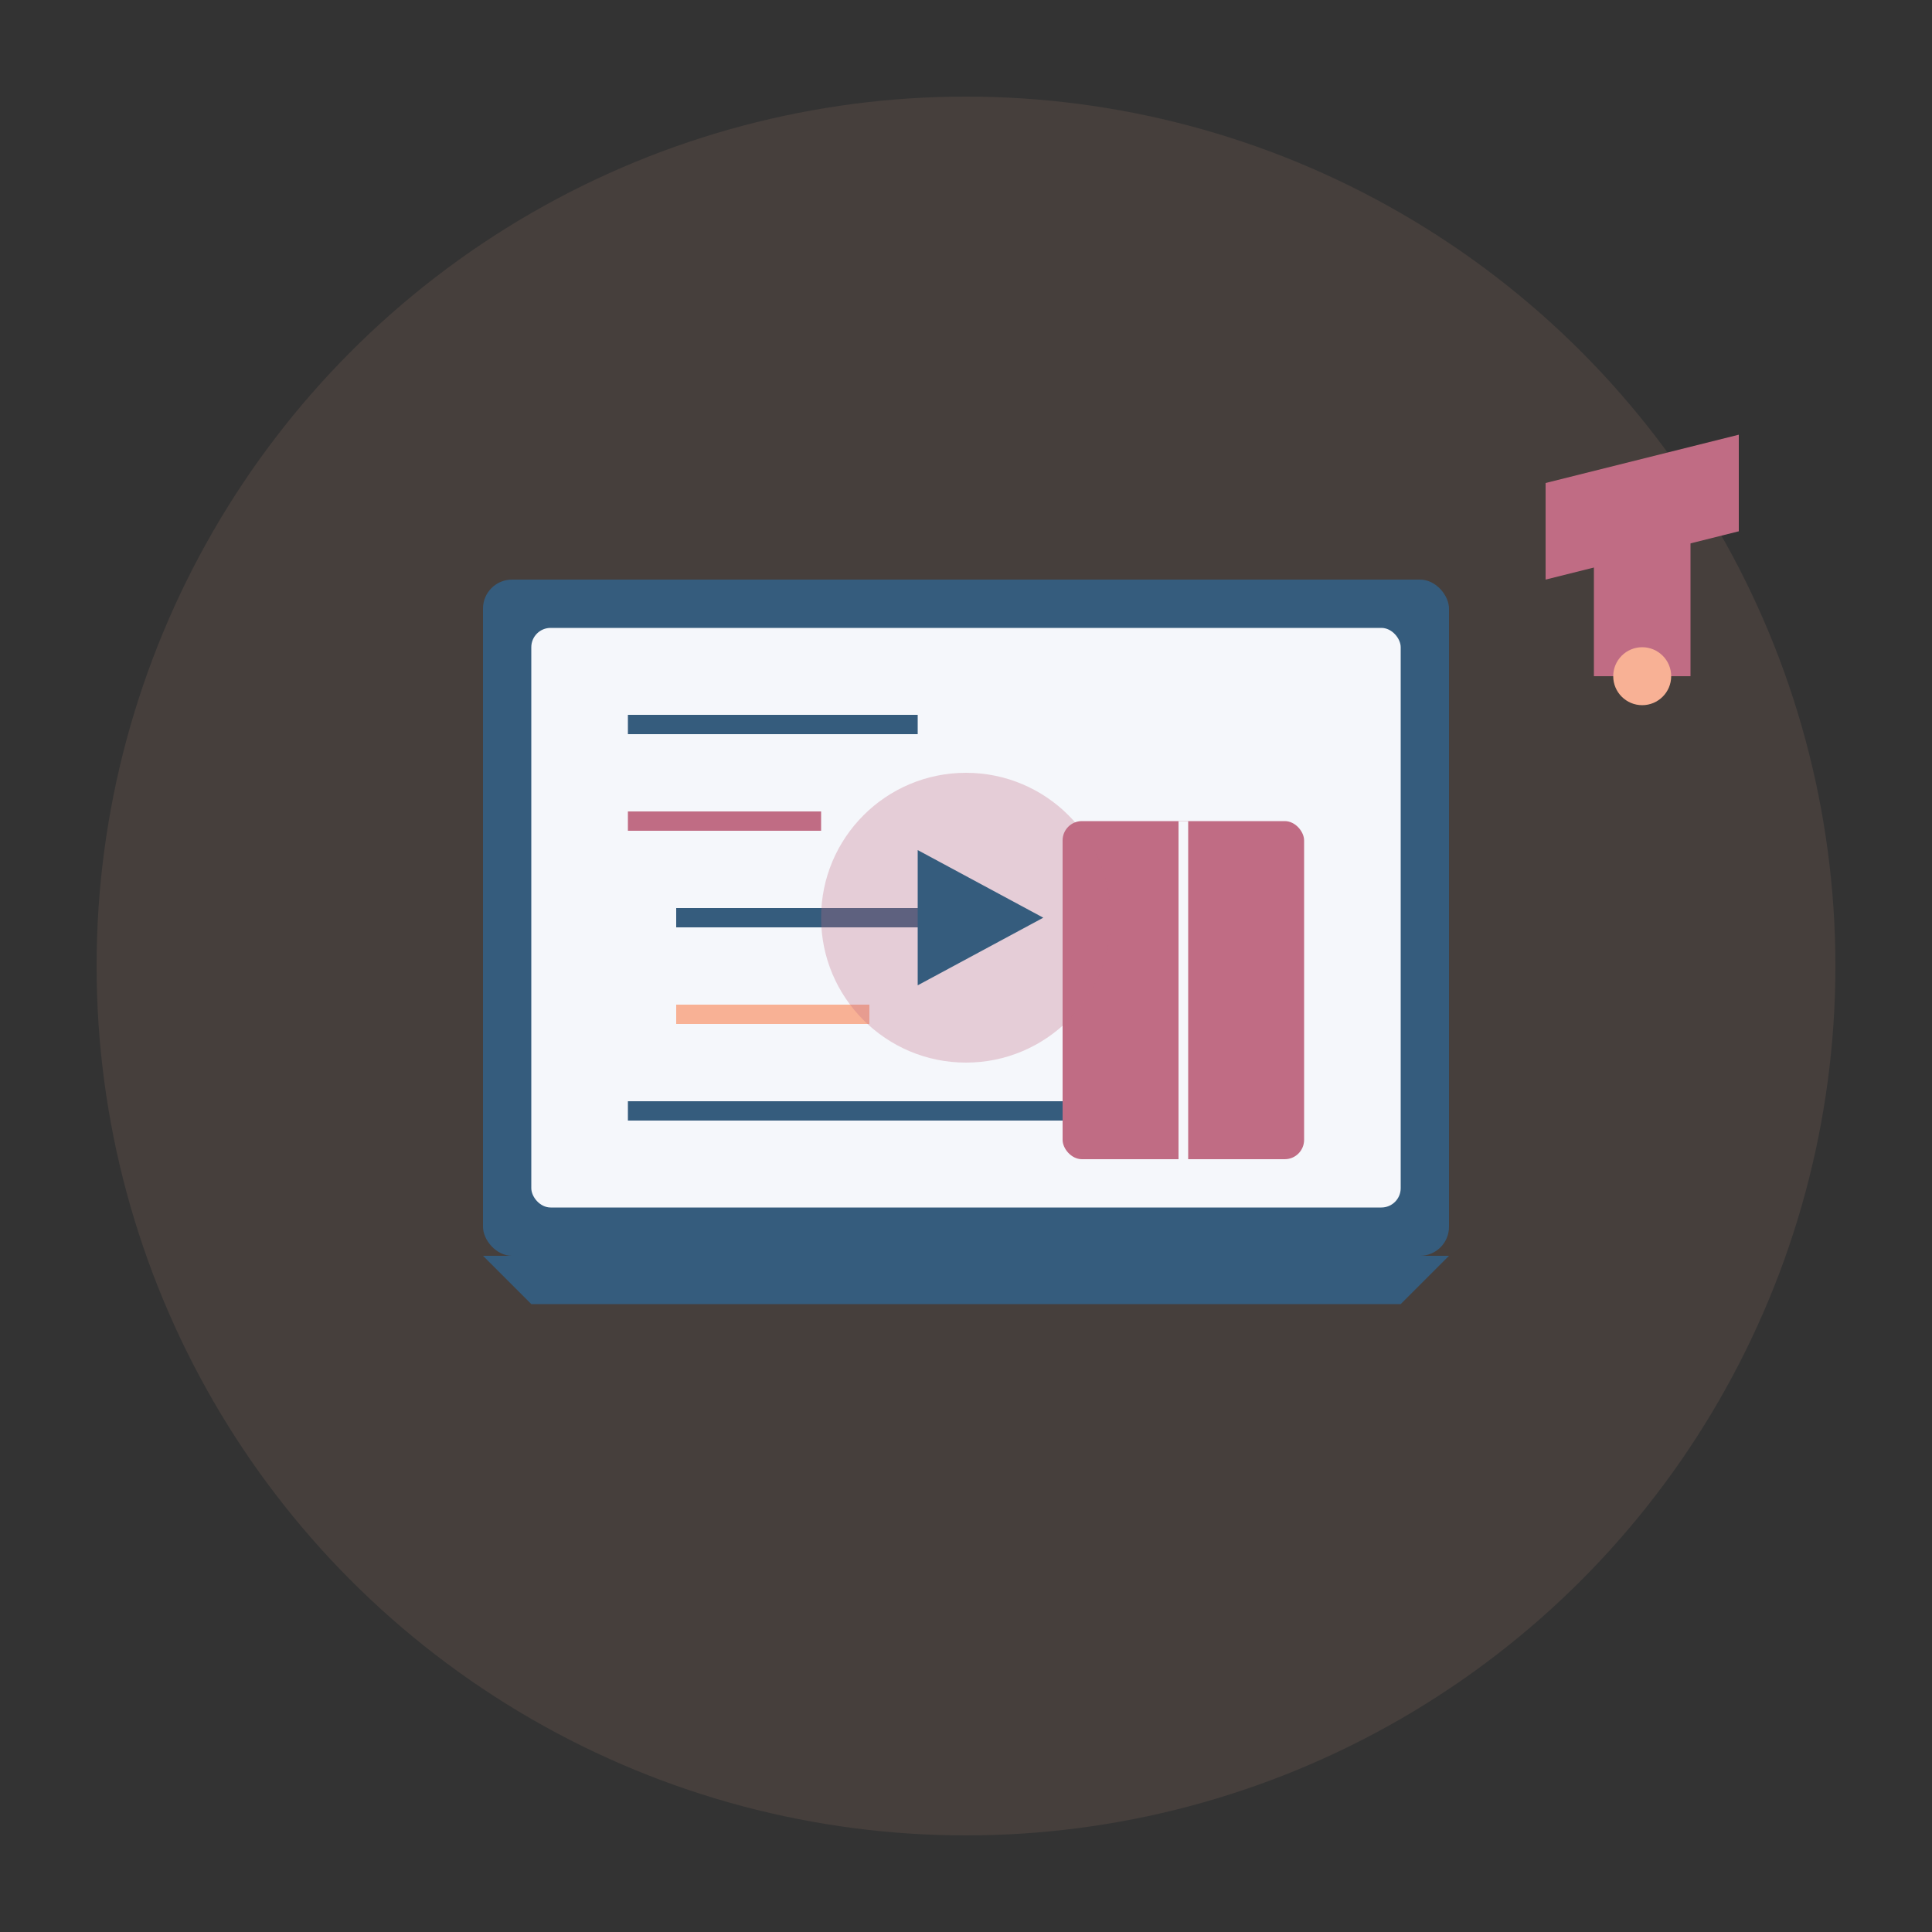 <svg xmlns="http://www.w3.org/2000/svg" viewBox="0 0 200 200">
  <rect x="0" y="0" width="200" height="200" fill="#333333" stroke="none"/>
  <!-- Background -->
  <circle cx="100" cy="100" r="90" fill="#F8B195" opacity="0.1"/>
  
  <!-- Laptop screen -->
  <rect x="50" y="60" width="100" height="70" fill="#355C7D" rx="3"/>
  <rect x="55" y="65" width="90" height="60" fill="#F5F7FB" rx="2"/>
  
  <!-- Laptop base -->
  <path d="M 40 130 L 50 130 L 55 135 L 145 135 L 150 130 L 160 130" fill="#355C7D"/>
  
  <!-- Code on screen -->
  <line x1="65" y1="75" x2="95" y2="75" stroke="#355C7D" stroke-width="2"/>
  <line x1="65" y1="85" x2="85" y2="85" stroke="#C06C84" stroke-width="2"/>
  <line x1="70" y1="95" x2="100" y2="95" stroke="#355C7D" stroke-width="2"/>
  <line x1="70" y1="105" x2="90" y2="105" stroke="#F8B195" stroke-width="2"/>
  <line x1="65" y1="115" x2="110" y2="115" stroke="#355C7D" stroke-width="2"/>
  
  <!-- Book/notebook -->
  <rect x="110" y="85" width="25" height="35" fill="#C06C84" rx="2"/>
  <line x1="122.5" y1="85" x2="122.5" y2="120" stroke="#F5F7FB" stroke-width="1"/>
  
  <!-- Graduation cap -->
  <polygon points="160,50 180,45 180,55 160,60" fill="#C06C84"/>
  <rect x="165" y="55" width="10" height="15" fill="#C06C84"/>
  <circle cx="170" cy="70" r="3" fill="#F8B195"/>
  
  <!-- Play button (video learning) -->
  <circle cx="100" cy="95" r="15" fill="#C06C84" opacity="0.3"/>
  <polygon points="95,88 108,95 95,102" fill="#355C7D"/>
</svg>